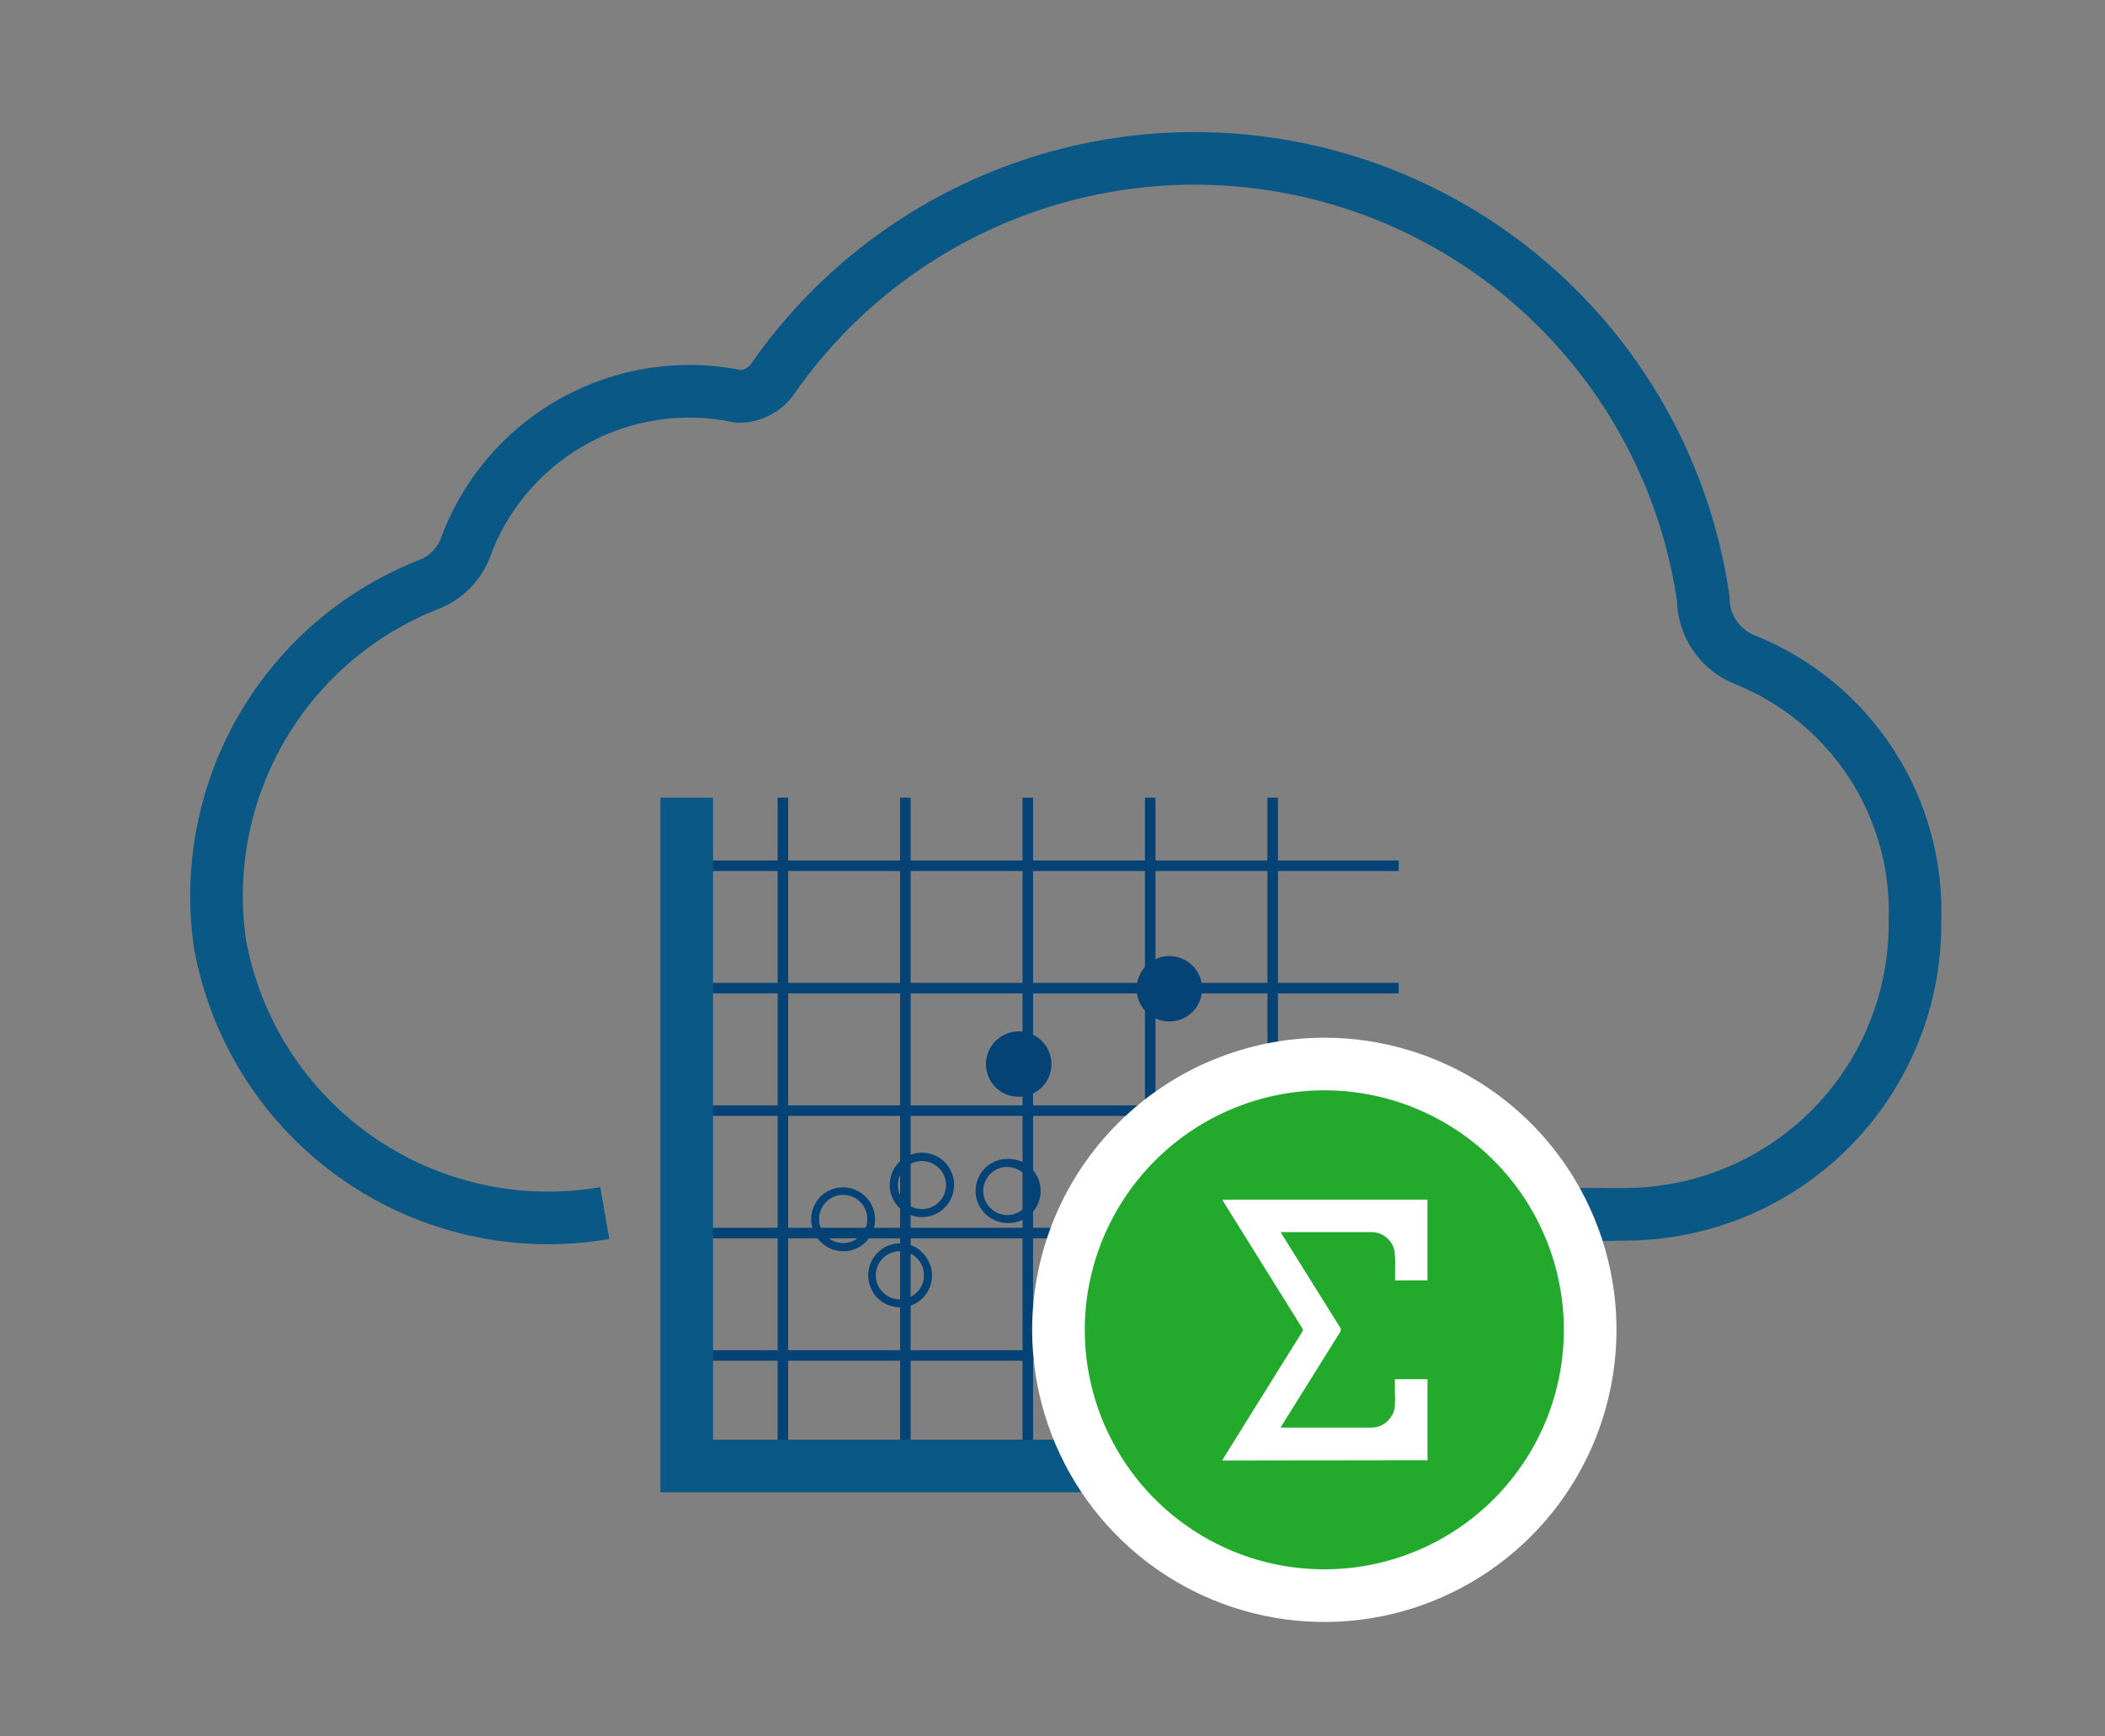 <svg xmlns="http://www.w3.org/2000/svg" width="40" height="33" viewBox="0 0 40 33" fill="none"><rect x="0" y="0" width="40" height="33" fill="#808080" stroke="none"/><g clip-path="url(#clip0_162_483)"><mask id="mask0_162_483" style="mask-type:luminance" maskUnits="userSpaceOnUse" x="0" y="0" width="40" height="33"><path d="M39.979 0.5H0.5V32.397H39.979V0.5Z" fill="white"></path></mask><g mask="url(#mask0_162_483)"><path d="M11.492 23.054C9.846 23.338 8.155 22.96 6.786 22.003C5.417 21.046 4.481 19.587 4.181 17.944C3.973 16.518 4.255 15.063 4.982 13.819C5.708 12.575 6.837 11.614 8.181 11.095C8.473 10.972 8.705 10.74 8.829 10.449C9.197 9.414 9.929 8.547 10.889 8.011C11.848 7.475 12.969 7.306 14.044 7.535C14.165 7.534 14.283 7.505 14.391 7.451C14.499 7.397 14.593 7.32 14.666 7.224C15.782 5.61 17.358 4.369 19.189 3.663C21.02 2.957 23.022 2.82 24.932 3.268C26.843 3.716 28.574 4.73 29.9 6.177C31.226 7.623 32.085 9.436 32.366 11.378C32.367 11.631 32.445 11.878 32.589 12.086C32.733 12.294 32.937 12.454 33.173 12.544C34.154 12.942 34.988 13.631 35.563 14.519C36.139 15.407 36.427 16.451 36.389 17.508C36.402 18.953 35.849 20.345 34.847 21.386C33.845 22.426 32.475 23.033 31.031 23.075C30.757 23.084 30.482 23.075 30.207 23.075V23.083H29.138" stroke="#0A5885" stroke-miterlimit="10"></path><path d="M13.049 16.453H26.578" stroke="#054276" stroke-width="0.2" stroke-miterlimit="10"></path><path d="M13.049 18.779H26.578" stroke="#054276" stroke-width="0.2" stroke-miterlimit="10"></path><path d="M13.049 21.107H26.578" stroke="#054276" stroke-width="0.2" stroke-miterlimit="10"></path><path d="M13.049 23.434H26.578" stroke="#054276" stroke-width="0.2" stroke-miterlimit="10"></path><path d="M13.049 25.76H26.578" stroke="#054276" stroke-width="0.2" stroke-miterlimit="10"></path><path d="M14.877 27.587V15.16" stroke="#054276" stroke-width="0.2" stroke-miterlimit="10"></path><path d="M17.204 27.587V15.16" stroke="#054276" stroke-width="0.2" stroke-miterlimit="10"></path><path d="M19.531 27.587V15.16" stroke="#054276" stroke-width="0.2" stroke-miterlimit="10"></path><path d="M21.857 27.587V15.16" stroke="#054276" stroke-width="0.2" stroke-miterlimit="10"></path><path d="M24.184 27.587V15.16" stroke="#054276" stroke-width="0.2" stroke-miterlimit="10"></path><path d="M13.049 15.16V27.86H27.595" stroke="#0A5885" stroke-miterlimit="10"></path><path d="M15.555 22.779C15.62 22.703 15.702 22.644 15.794 22.608C15.887 22.571 15.988 22.557 16.087 22.568C16.186 22.579 16.281 22.614 16.363 22.671C16.445 22.727 16.513 22.802 16.559 22.891C16.605 22.979 16.629 23.078 16.629 23.177C16.628 23.277 16.603 23.375 16.555 23.463C16.508 23.551 16.44 23.625 16.357 23.681C16.274 23.736 16.178 23.77 16.079 23.779H16.025C15.909 23.78 15.796 23.747 15.698 23.685C15.6 23.622 15.522 23.534 15.473 23.429C15.423 23.324 15.405 23.207 15.42 23.092C15.435 22.977 15.483 22.868 15.557 22.779H15.555ZM15.567 23.212C15.578 23.317 15.624 23.416 15.7 23.491C15.775 23.565 15.874 23.612 15.979 23.622C16.085 23.632 16.191 23.605 16.279 23.546C16.366 23.487 16.431 23.399 16.462 23.297C16.492 23.196 16.486 23.087 16.445 22.989C16.404 22.891 16.331 22.811 16.237 22.761C16.143 22.712 16.035 22.696 15.931 22.717C15.827 22.738 15.734 22.795 15.667 22.878C15.591 22.971 15.555 23.091 15.567 23.212Z" fill="#054276"></path><path d="M17.129 22.99C17.018 22.898 16.943 22.77 16.917 22.629C16.891 22.487 16.916 22.341 16.987 22.215C17.058 22.09 17.172 21.994 17.307 21.944C17.442 21.894 17.59 21.894 17.726 21.942C17.862 21.991 17.976 22.086 18.048 22.211C18.12 22.336 18.146 22.482 18.122 22.624C18.097 22.766 18.023 22.894 17.912 22.987C17.802 23.08 17.662 23.13 17.518 23.13C17.376 23.13 17.239 23.081 17.129 22.99ZM17.871 22.814C17.929 22.745 17.965 22.66 17.974 22.57C17.984 22.48 17.966 22.389 17.924 22.309C17.882 22.229 17.817 22.164 17.738 22.121C17.658 22.077 17.568 22.059 17.478 22.067C17.388 22.075 17.302 22.11 17.232 22.167C17.162 22.224 17.11 22.3 17.083 22.386C17.056 22.473 17.056 22.565 17.081 22.652C17.107 22.738 17.158 22.815 17.227 22.873C17.32 22.951 17.441 22.988 17.561 22.977C17.682 22.966 17.794 22.907 17.871 22.814Z" fill="#054276"></path><path d="M17.49 23.772C17.583 23.849 17.651 23.952 17.685 24.067C17.719 24.183 17.719 24.306 17.683 24.421C17.647 24.536 17.578 24.638 17.484 24.714C17.39 24.79 17.276 24.836 17.156 24.847H17.102C17.005 24.846 16.909 24.822 16.823 24.777C16.736 24.732 16.662 24.666 16.606 24.586C16.551 24.506 16.515 24.414 16.502 24.317C16.49 24.22 16.5 24.122 16.534 24.03C16.567 23.939 16.622 23.856 16.693 23.79C16.765 23.724 16.851 23.676 16.945 23.651C17.04 23.625 17.138 23.622 17.234 23.642C17.329 23.663 17.418 23.706 17.493 23.768L17.49 23.772ZM16.644 24.282C16.655 24.387 16.702 24.486 16.777 24.561C16.852 24.636 16.951 24.682 17.056 24.692C17.162 24.702 17.268 24.676 17.356 24.616C17.444 24.557 17.508 24.469 17.539 24.368C17.569 24.266 17.564 24.157 17.523 24.059C17.482 23.962 17.408 23.881 17.314 23.831C17.22 23.782 17.112 23.766 17.008 23.788C16.904 23.809 16.811 23.866 16.744 23.948C16.668 24.042 16.632 24.162 16.644 24.282Z" fill="#054276"></path><path d="M19.085 22.029C19.167 22.018 19.25 22.024 19.329 22.046C19.408 22.068 19.482 22.106 19.546 22.157C19.61 22.208 19.663 22.272 19.702 22.344C19.741 22.417 19.765 22.496 19.772 22.578C19.78 22.66 19.771 22.742 19.745 22.82C19.72 22.898 19.68 22.971 19.626 23.033C19.572 23.095 19.506 23.145 19.433 23.181C19.359 23.218 19.279 23.238 19.197 23.243H19.142C18.986 23.241 18.837 23.18 18.725 23.071C18.613 22.963 18.546 22.816 18.539 22.66C18.532 22.504 18.585 22.351 18.688 22.233C18.79 22.115 18.933 22.041 19.088 22.026L19.085 22.029ZM18.849 22.987C18.905 23.033 18.972 23.066 19.043 23.081C19.115 23.097 19.189 23.095 19.26 23.076C19.33 23.056 19.395 23.02 19.449 22.971C19.503 22.921 19.544 22.86 19.569 22.791C19.594 22.722 19.602 22.648 19.593 22.575C19.584 22.503 19.557 22.433 19.515 22.373C19.473 22.313 19.417 22.264 19.353 22.23C19.288 22.196 19.216 22.178 19.142 22.178H19.099C19.009 22.186 18.924 22.221 18.854 22.277C18.784 22.334 18.732 22.411 18.705 22.497C18.678 22.583 18.677 22.675 18.703 22.762C18.728 22.849 18.779 22.926 18.849 22.984V22.987Z" fill="#054276"></path><path d="M18.959 20.701C18.865 20.622 18.796 20.517 18.761 20.399C18.726 20.281 18.727 20.156 18.764 20.038C18.801 19.921 18.871 19.817 18.967 19.74C19.062 19.663 19.179 19.615 19.301 19.604C19.424 19.593 19.547 19.618 19.655 19.677C19.763 19.736 19.851 19.825 19.908 19.934C19.966 20.043 19.989 20.166 19.976 20.288C19.964 20.411 19.915 20.526 19.836 20.621C19.73 20.748 19.579 20.827 19.415 20.842C19.251 20.857 19.086 20.806 18.959 20.701Z" fill="#054276"></path><path d="M21.822 19.269C21.728 19.191 21.659 19.086 21.624 18.968C21.589 18.85 21.59 18.724 21.627 18.607C21.663 18.489 21.734 18.386 21.83 18.308C21.925 18.231 22.042 18.184 22.164 18.172C22.287 18.161 22.41 18.187 22.518 18.245C22.626 18.304 22.714 18.393 22.771 18.502C22.828 18.611 22.852 18.735 22.839 18.857C22.826 18.979 22.778 19.095 22.699 19.189C22.593 19.316 22.442 19.395 22.278 19.41C22.113 19.425 21.95 19.375 21.823 19.269" fill="#054276"></path><path d="M25.18 19.859C26.251 19.862 27.296 20.182 28.184 20.779C29.073 21.376 29.764 22.223 30.172 23.212C30.579 24.202 30.684 25.29 30.474 26.339C30.263 27.388 29.746 28.352 28.988 29.107C28.23 29.863 27.265 30.377 26.216 30.584C25.166 30.792 24.078 30.684 23.09 30.273C22.101 29.863 21.256 29.169 20.662 28.279C20.068 27.389 19.751 26.343 19.752 25.272C19.753 24.561 19.894 23.856 20.167 23.198C20.441 22.541 20.841 21.944 21.345 21.442C21.849 20.939 22.447 20.54 23.105 20.269C23.763 19.997 24.469 19.858 25.18 19.859Z" fill="#23AA2D"></path><path d="M25.18 20.221C26.179 20.224 27.154 20.523 27.983 21.079C28.812 21.636 29.457 22.426 29.837 23.35C30.217 24.273 30.315 25.288 30.118 26.267C29.922 27.247 29.439 28.145 28.732 28.85C28.025 29.555 27.125 30.035 26.145 30.229C25.166 30.422 24.151 30.322 23.229 29.939C22.306 29.556 21.518 28.908 20.964 28.078C20.409 27.247 20.113 26.271 20.113 25.273C20.115 23.931 20.65 22.645 21.601 21.697C22.551 20.75 23.838 20.219 25.18 20.221Z" stroke="white" stroke-miterlimit="10"></path><path d="M23.222 27.756L23.822 26.791C24.128 26.301 24.433 25.811 24.739 25.321C24.749 25.308 24.755 25.292 24.755 25.276C24.755 25.259 24.749 25.244 24.739 25.231C24.244 24.438 23.75 23.645 23.257 22.853L23.225 22.799H27.125V24.333H26.51C26.51 24.233 26.51 24.126 26.51 24.023C26.513 23.942 26.509 23.862 26.5 23.782C26.482 23.681 26.429 23.589 26.351 23.522C26.273 23.455 26.174 23.417 26.071 23.415C25.498 23.415 24.925 23.415 24.352 23.415H24.335L24.363 23.463C24.729 24.051 25.096 24.638 25.463 25.225C25.474 25.238 25.48 25.255 25.48 25.272C25.48 25.289 25.474 25.305 25.463 25.319C25.096 25.905 24.729 26.493 24.363 27.082C24.354 27.097 24.346 27.112 24.334 27.132H24.365C24.926 27.132 25.485 27.132 26.046 27.132C26.16 27.134 26.27 27.093 26.355 27.018C26.44 26.943 26.494 26.839 26.506 26.726C26.511 26.636 26.511 26.545 26.506 26.455C26.506 26.375 26.506 26.295 26.506 26.211H27.126V27.751L23.222 27.756Z" fill="white"></path></g></g><defs><clipPath id="clip0_162_483"><rect width="39.479" height="31.897" fill="white" transform="translate(0.5 0.5)"></rect></clipPath></defs></svg>